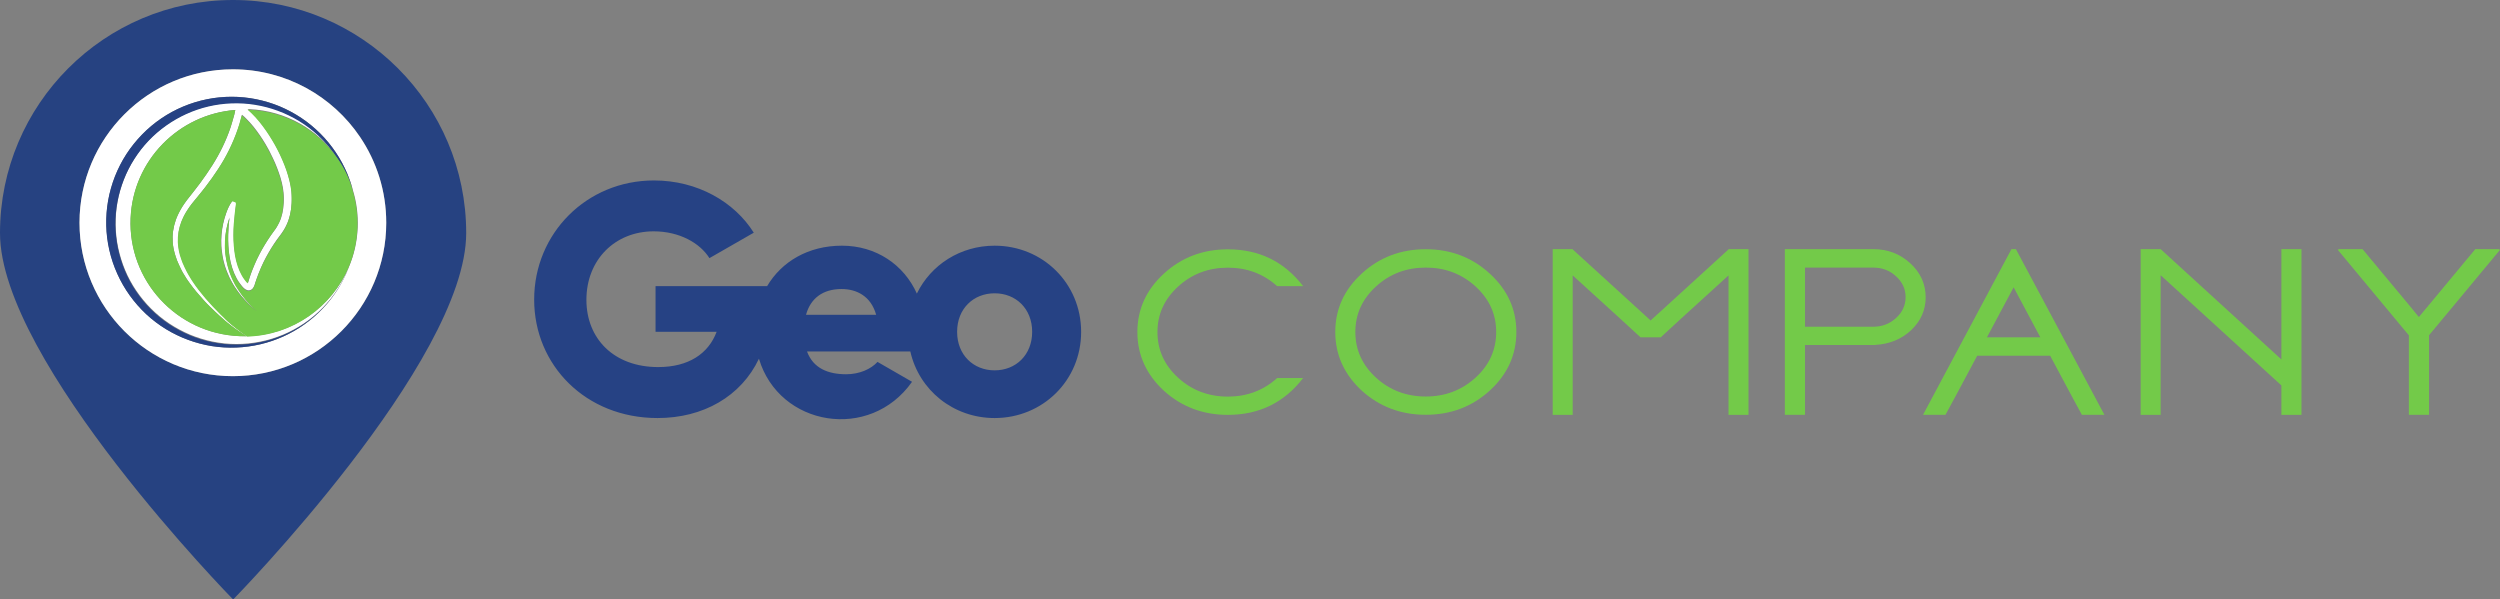 <?xml version="1.0" encoding="utf-8"?>
<!-- Generator: Adobe Illustrator 23.0.0, SVG Export Plug-In . SVG Version: 6.00 Build 0)  -->
<svg version="1.1" id="Layer_1" xmlns="http://www.w3.org/2000/svg" xmlns:xlink="http://www.w3.org/1999/xlink" x="0px" y="0px"
	 viewBox="0 0 2751.5 659.8" style="enable-background:new 0 0 2751.5 659.8;" xml:space="preserve">
<rect x="0" y="0" width="2751.5" height="659.8" fill="#808080" stroke="none"/>
<style type="text/css">
	.st0{fill:#264284;}
	.st1{fill:#73CA49;}
	.st2{fill:#264281;}
	.st3{fill:#FFFFFF;}
</style>
<path class="st0" d="M1094.7,270.4c-37.8,0-70.2,21.1-85.6,52.7c-14.3-31.8-44.9-52.7-82.5-52.7c-37,0-66.3,17.5-82.3,44.5H721.5
	v50.3h67.2c-9,24.1-30.9,38.8-64.3,38.8c-48.8,0-79-31.3-79-74c0-44.2,31.6-75.4,74-75.4c28.4,0,51,12.9,61.4,29.5l48.8-28
	c-21.2-33.8-61.8-57.5-109.9-57.5c-74,0-131.8,58.2-131.8,131.1c0,72.2,56.7,130.4,135.8,130.4c50.2,0,91.9-23.8,111.6-65.3
	c22.2,74.7,122.2,91.3,168.5,25.4l-38-21.9c-7.2,7.9-19.8,13.6-34.5,13.6c-19.8,0-36.3-6.5-43.1-25.1h113.7
	c9.6,42.7,47.4,73.3,92.8,73.3c52.8,0,95.2-41.3,95.2-94.8C1189.9,311.7,1147.5,270.4,1094.7,270.4 M887.1,346.5
	c5-18.3,18.7-28.4,39.1-28.4c16.2,0,32.3,7.5,38.1,28.4H887.1z M1094.7,407.6c-23.3,0-41.3-16.9-41.3-42.4c0-25.5,18-42.4,41.3-42.4
	c23.3,0,41.3,16.9,41.3,42.4C1136,390.7,1118,407.6,1094.7,407.6z"/>
<path class="st1" d="M1296.6,315.4c15.2-13.9,33.5-20.8,54.8-20.8c21.1,0,39.2,6.8,54.2,20.3h28.6c-20.8-27-48.4-40.5-82.8-40.5
	c-27.5,0-51,8.9-70.5,26.8c-19.4,17.8-29.1,39.2-29.1,64.3c0,25.1,9.8,46.6,29.1,64.5c19.5,17.7,43.1,26.6,70.5,26.6
	c34.4,0,62-13.5,82.8-40.5h-28.6c-15.1,13.6-33.2,20.4-54.2,20.4c-21.3,0-39.6-6.9-54.8-20.8c-15.2-13.9-22.7-30.7-22.7-50.2
	C1273.9,345.9,1281.4,329.3,1296.6,315.4"/>
<path class="st1" d="M1639.6,301.1c-19.4-17.8-42.9-26.8-70.4-26.8c-27.5,0-51,8.9-70.5,26.8c-19.4,17.8-29.1,39.2-29.1,64.3
	c0,25.1,9.8,46.6,29.1,64.5c19.5,17.7,43.1,26.6,70.5,26.6c27.5,0,51-8.9,70.4-26.6c19.5-17.8,29.3-39.4,29.3-64.5
	C1668.9,340.3,1659.1,318.9,1639.6,301.1 M1624,415.6c-15.2,13.9-33.5,20.8-54.8,20.8c-21.3,0-39.6-6.9-54.8-20.8
	c-15.2-13.9-22.7-30.7-22.7-50.2c0-19.5,7.5-36.2,22.7-50.1c15.2-13.9,33.5-20.8,54.8-20.8c21.3,0,39.6,6.9,54.8,20.8
	c15.2,13.9,22.7,30.6,22.7,50.1C1646.7,384.9,1639.2,401.8,1624,415.6z"/>
<polyline class="st1" points="1902.4,274.5 1827.8,342.6 1818.5,351 1816.7,352.8 1814.8,351 1805.6,342.6 1730.9,274.5 
	1730.9,274.2 1708.9,274.2 1708.9,456.6 1730.9,456.6 1730.9,303.1 1783.5,351 1805.6,371.3 1827.8,371.3 1832.3,367.1 1849.8,351 
	1902.4,303.1 1902.4,456.6 1924.4,456.6 1924.4,274.2 1902.4,274.2 1902.4,274.5 "/>
<path class="st1" d="M2102.4,289.7c-11.3-10.3-24.8-15.5-40.8-15.5h-97.2v182.3h22.2v-76.8h77.4v-0.1c15.7-0.9,29-6.4,39.5-16.3
	c10.6-10.1,15.9-22.2,15.9-36.3C2119.3,312.4,2113.7,300.1,2102.4,289.7 M2086.8,350c-7,6.4-15.3,9.6-25.2,9.6h-75v-65.1h75
	c9.9,0,18.3,3.2,25.2,9.6c7,6.4,10.5,14,10.5,22.9C2097.3,336,2093.8,343.6,2086.8,350z"/>
<path class="st1" d="M2213.8,274.2l-97.3,182.3h24.7l10.9-20.1l24-44.9h80.3l24,44.9l10.9,20.1h24.8l-97.4-182.3H2213.8
	 M2186.8,371.3l29.4-55.1l29.4,55.1H2186.8z"/>
<polyline class="st1" points="2510.9,395.6 2378,274.2 2356,274.2 2356,456.6 2378,456.6 2378,302.9 2510.9,424.2 2510.9,456.6 
	2533,456.6 2533,274.2 2510.9,274.2 2510.9,395.6 "/>
<polyline class="st1" points="2750.3,274.2 2724.3,274.2 2673.4,335.5 2662.2,348.9 2651.2,335.5 2600.2,274.2 2574.1,274.2 
	2573,275 2643.3,359.6 2648.3,365.6 2651.2,369 2651.2,456.5 2673.4,456.5 2673.4,369 2676.2,365.6 2681.2,359.6 2751.5,275 
	2750.3,274.2 "/>
<path class="st2" d="M256.5,0C114.9,0,0,114.9,0,256.5c0,141.7,256.6,403.3,256.6,403.3s256.5-261.6,256.5-403.3
	C513.1,114.9,398.2,0,256.5,0 M256.3,414c-93.2,0-168.8-75.6-168.8-168.8S163.1,76.3,256.3,76.3c58.3,0,109.7,29.5,140,74.4
	c18.2,26.9,28.8,59.4,28.8,94.4C425.2,338.4,349.6,414,256.3,414z"/>
<path class="st3" d="M256.3,76.3c-93.2,0-168.8,75.6-168.8,168.8S163.1,414,256.3,414s168.8-75.6,168.8-168.8
	c0-35-10.6-67.4-28.8-94.4C366,105.9,314.6,76.3,256.3,76.3 M393.7,250.7c-0.7,15.2-4,29.7-9.6,42.9c-0.2,0.5-0.4,1-0.5,1.4
	c-3.2,8.3-7.3,16.2-12,23.7c-4.8,7.5-10.2,14.5-16.4,20.9c-12.2,12.9-27,23.3-43.3,30.7c-16.2,7.3-34,11.5-51.9,12.2
	c-9,0.3-18-0.2-26.9-1.6c-8.9-1.4-17.7-3.7-26.1-6.9c-16.9-6.3-32.7-15.9-46.1-28.3c-13.3-12.4-24.2-27.5-31.7-44.3
	c-7.5-16.7-11.7-35-12.2-53.3c-0.2-9.2,0.4-18.4,2.1-27.5c1.6-9.1,4.1-18,7.5-26.5c3.4-8.6,7.6-16.8,12.6-24.5
	c5-7.7,10.8-14.9,17.2-21.5c12.9-13.2,28.3-23.7,45.2-30.8c16.9-7.1,35.1-10.8,53.4-10.8c18.2,0,36.3,3.7,53,10.6
	c8.3,3.5,16.3,7.8,23.8,12.8c7.5,5,14.4,10.8,20.8,17.1c12.7,12.7,22.8,27.8,29.7,44.2c2.5,5.9,4.5,11.9,6.1,18.1
	C392.4,222.3,394.3,236.3,393.7,250.7z"/>
<path class="st3" d="M272.3,370c-4.1-2.8-8.1-5.7-12-8.8c-3.1-2.5-6.2-5-9.1-7.6c-0.7-0.7-1.5-1.3-2.2-2l-2.1-2.1
	c-1.4-1.4-2.9-2.7-4.3-4.2c-5.6-5.6-11.1-11.4-16.2-17.4c-5.1-6-10-12.2-14.3-18.8l-1.6-2.5l-1.5-2.5c-0.5-0.8-1-1.7-1.5-2.5
	l-1.4-2.6l-0.7-1.3l-0.6-1.3l-1.3-2.6c-0.4-0.9-0.8-1.8-1.2-2.7l-0.6-1.3l-0.3-0.7l-0.3-0.7c-0.7-1.8-1.4-3.6-1.9-5.5l-0.7-2.1
	l-0.2-0.7l-0.7-2.8c-0.1-0.5-0.2-0.9-0.3-1.4l-0.5-2.8c-0.1-0.5-0.1-0.9-0.2-1.4c-0.1-0.9-0.3-1.9-0.3-2.8l-0.2-2.8
	c-0.1-3.8,0.1-7.6,0.7-11.3c0.6-3.7,1.6-7.4,3-10.9l1.1-2.6c0.4-0.9,0.8-1.7,1.2-2.6c0.2-0.4,0.4-0.9,0.6-1.3l0.7-1.3
	c0.5-0.8,0.9-1.7,1.4-2.5l1.5-2.4l1.6-2.4c0.3-0.4,0.5-0.8,0.8-1.2l0.9-1.2c0.6-0.8,1.1-1.6,1.7-2.3c2.4-3,5-6.1,7.5-9.2l3.8-4.7
	l3.7-4.7c4.9-6.4,9.6-12.9,14-19.7c8.9-13.5,16.2-28.2,21.5-43.6l1.9-5.8l0.2-0.7l0.2-0.7l0.4-1.5l0.8-2.9l0.4-1.5
	c0.1-0.5,0.3-1,0.4-1.5l0.3-1.3c1.7,1.4,3.3,2.8,4.8,4.4c2.7,2.7,5.2,5.5,7.7,8.5c4.8,6,9.2,12.4,13.2,19.1c1,1.7,1.9,3.4,2.9,5.1
	c0.9,1.7,1.9,3.4,2.7,5.2c1.8,3.5,3.4,7,5,10.5c1.5,3.6,3,7.2,4.2,10.8c1.3,3.6,2.4,7.3,3.3,11c0.9,3.7,1.6,7.4,1.9,11.1
	c0.1,0.9,0.2,1.8,0.2,2.8c0,1,0.1,1.9,0.1,2.9c0,1,0,1.9,0,2.9c0,0.9,0,1.9-0.1,2.8c-0.4,7.5-1.8,14.9-5,21.5
	c-0.8,1.6-1.7,3.3-2.6,4.8c-0.5,0.8-1,1.6-1.5,2.3l-0.8,1.1c-0.3,0.4-0.6,0.8-0.9,1.2c-2.4,3.3-4.7,6.6-6.9,10
	c-2.2,3.4-4.3,6.9-6.3,10.4c-2,3.6-3.8,7.2-5.6,10.9c-1.7,3.7-3.3,7.4-4.8,11.2l-1.1,2.9l-0.5,1.4l-0.5,1.4l-1,2.9l-0.9,3l-0.5,1.5
	l-0.2,0.7c-0.1,0.2-0.1,0.4-0.2,0.6c0,0.1-0.1,0.2-0.1,0.2c-0.1-0.1-0.2-0.2-0.3-0.3l-0.5-0.5c-0.3-0.3-0.6-0.7-0.9-1
	c-0.6-0.7-1.2-1.4-1.7-2.2c-1.1-1.5-2.1-3-3-4.6c-3.7-6.5-6-13.8-7.4-21.4c-1.4-7.6-1.9-15.4-1.9-23.2c0-7.8,0.6-15.7,1.5-23.5
	c0.2-2,0.5-3.9,0.7-5.9l0.4-3l0.1-0.8c0-0.3,0.1-0.5,0.1-0.9c0-0.1,0-0.2,0-0.3c-0.1-0.3,0.2,0-0.3-1.4c-6.1-2.9-3.5,0.1-4.2-0.7
	c-0.1,0.1-0.2,0.2-0.3,0.3c-0.1,0.1-0.2,0.2-0.2,0.3l-0.2,0.2l-0.3,0.4c-0.3,0.5-0.6,1-0.9,1.4c-0.3,0.5-0.5,0.9-0.8,1.4
	c-0.5,0.9-1,1.9-1.4,2.8c-0.9,1.9-1.7,3.8-2.3,5.7c-1.4,3.9-2.5,7.8-3.4,11.8c-0.9,4-1.5,8-1.8,12.1c-0.3,4.1-0.4,8.1-0.2,12.2
	l0.1,1.5c0,0.5,0,1,0.1,1.5l0.3,3c0.3,2,0.5,4,0.9,6c0.3,2,0.8,4,1.3,5.9c0.3,1,0.5,2,0.8,2.9l0.4,1.5l0.5,1.4c0.3,1,0.6,1.9,1,2.9
	l1.1,2.8c0.2,0.5,0.4,0.9,0.6,1.4l0.6,1.4l1.2,2.8l1.4,2.7l0.7,1.3c0.2,0.4,0.5,0.9,0.7,1.3l1.5,2.6c0.2,0.4,0.5,0.9,0.8,1.3
	l0.8,1.3c2.2,3.3,4.6,6.6,7.1,9.7c2.6,3.1,5.3,6,8.1,8.8c2.9,2.8,5.9,5.3,9.2,7.7c-3.1-2.5-6-5.3-8.7-8.2c-2.7-2.9-5.2-6-7.6-9.1
	c-2.4-3.2-4.6-6.5-6.6-9.8l-0.8-1.3c-0.3-0.4-0.5-0.8-0.7-1.3l-1.3-2.6c-0.2-0.4-0.4-0.9-0.7-1.3l-0.6-1.3l-1.2-2.7l-1.6-4.1
	c-0.2-0.5-0.3-0.9-0.5-1.4l-0.9-2.8c-0.3-0.9-0.6-1.9-0.8-2.8l-0.4-1.4l-0.3-1.4c-0.2-1-0.5-1.9-0.7-2.9c-0.4-1.9-0.8-3.8-1-5.8
	c-0.3-1.9-0.5-3.9-0.7-5.8l-0.2-2.9c0-0.5,0-1,0-1.5l0-1.5c0-3.9,0.2-7.8,0.6-11.7c0.8-6.5,2.3-12.9,4.4-19.1
	c-0.7,6.2-1.2,12.4-1.4,18.7c-0.2,8.1,0.2,16.3,1.5,24.4c1.3,8.1,3.7,16.2,7.7,23.7c1,1.9,2.1,3.7,3.4,5.4c0.6,0.9,1.3,1.7,2,2.6
	c0.3,0.4,0.7,0.8,1,1.2l0.5,0.6c0.2,0.2,0.4,0.4,0.6,0.6c0.4,0.4,0.9,0.9,1.5,1.3c0.6,0.4,1.2,0.9,2.3,1.3c0.5,0.2,1.1,0.4,1.9,0.4
	c0.7,0,1.5-0.1,2.2-0.4c0.7-0.3,1.3-0.7,1.7-1.1c0.2-0.2,0.4-0.4,0.6-0.6c0.2-0.2,0.3-0.4,0.5-0.6c1.9-2.9,1.9-5,2.7-6.7l0.9-2.7
	l1-2.7l0.5-1.4l0.5-1.4l1.1-2.7c1.5-3.6,3-7.2,4.7-10.7c1.7-3.5,3.5-6.9,5.5-10.3c1.9-3.4,4-6.7,6.1-9.9c2.1-3.3,4.4-6.4,6.8-9.5
	l0.9-1.2l0.9-1.3c0.6-0.9,1.2-1.8,1.8-2.7c1.2-1.8,2.2-3.7,3.1-5.6c1.9-3.9,3.3-8,4.2-12.1c1-4.2,1.5-8.4,1.7-12.5
	c0.1-1,0.1-2.1,0.1-3.1c0-1,0-2.1,0-3.1c0-1,0-2.1-0.1-3.1c0-1-0.1-2.1-0.2-3.2c-0.4-4.3-1.1-8.4-2.1-12.4c-1-4-2.2-8-3.5-11.9
	c-1.3-3.9-2.8-7.7-4.5-11.4c-1.6-3.8-3.4-7.4-5.2-11c-0.9-1.8-1.9-3.6-2.9-5.4c-1-1.8-2-3.6-3.1-5.3c-4.2-7-8.8-13.7-14-20.1
	c-2.6-3.2-5.4-6.3-8.4-9.2c-1.5-1.4-3-2.8-4.5-4.1c0.5,0,1.1,0,1.6,0c40.7,1.7,76,22.7,97.5,53.7c-6-9.3-13.1-17.8-21.2-25.3
	c-12.8-11.9-28-21.2-44.3-27.2c-8.2-3-16.6-5.2-25.1-6.6c-8.6-1.4-17.2-1.9-25.8-1.6c-17.2,0.6-34.3,4.7-49.9,11.7
	c-15.6,7.1-29.8,17.1-41.6,29.5c-5.9,6.2-11.1,12.9-15.7,20.1c-4.6,7.2-8.5,14.8-11.6,22.8c-6.3,15.9-9.4,32.9-9.2,50
	c0.1,8.5,1,17.1,2.8,25.4c1.8,8.4,4.3,16.6,7.6,24.5c3.3,7.9,7.4,15.5,12.2,22.6c4.8,7.1,10.3,13.8,16.4,19.9
	c6.1,6.1,12.8,11.6,20,16.4c7.2,4.8,14.9,8.9,22.9,12.3c16.1,6.7,33.5,10.3,51,10.3c17.5,0,35.1-3.5,51.4-10.3
	c16.3-6.8,31.2-16.9,43.6-29.6c6.2-6.3,11.8-13.3,16.6-20.7c4.8-7.4,8.9-15.4,12.1-23.6c0.2-0.4,0.3-0.9,0.5-1.3
	C365.4,337.8,322.3,368.6,272.3,370 M258.8,226.1C258.9,226,258.9,226,258.8,226.1C258.8,226.1,258.8,226.1,258.8,226.1L258.8,226.1
	z M258.8,226.1C258.8,226.1,258.8,226.1,258.8,226.1C258.5,225.8,258.7,225.9,258.8,226.1z M258.6,226.4l0.2-0.2l0-0.1
	c0.1,0.1,0.1,0.3-0.3,0.3C258.5,226.4,258.6,226.4,258.6,226.4z M273.9,312.7C273.9,312.7,273.9,312.7,273.9,312.7
	C273.9,312.8,273.9,312.8,273.9,312.7z M267.6,120.7C267.6,120.7,267.6,120.7,267.6,120.7c0,0.1,0,0.1,0,0.2
	C267.6,120.8,267.6,120.7,267.6,120.7z M263.4,369.9c-69-3-122.6-61.1-119.6-129.9c2.7-63.7,53-114.2,115.2-119l-0.4,1.9l-0.6,2.9
	c-0.1,0.5-0.2,1-0.4,1.4l-0.4,1.4l-0.8,2.8c-0.3,0.9-0.5,1.9-0.8,2.8l-1.7,5.6c-4.9,14.8-11.8,28.9-20.2,42.1
	c-4.2,6.6-8.7,13.1-13.3,19.4l-3.6,4.7l-3.6,4.7c-2.5,3.1-4.9,6.1-7.4,9.4c-0.6,0.8-1.2,1.7-1.8,2.5L203,224
	c-0.3,0.4-0.6,0.9-0.9,1.3c-0.6,0.9-1.1,1.7-1.7,2.6l-1.6,2.7c-0.5,0.9-1,1.8-1.5,2.8l-0.7,1.4c-0.2,0.5-0.4,0.9-0.7,1.4
	c-0.4,1-0.9,1.9-1.3,2.9l-1.1,2.9c-1.4,3.9-2.4,8-3,12.2c-0.6,4.2-0.7,8.4-0.4,12.5l0.3,3.1c0.1,1,0.3,2.1,0.5,3.1
	c0.1,0.5,0.2,1,0.3,1.5l0.7,3c0.1,0.5,0.2,1,0.4,1.5l0.9,3l0.2,0.7l0.3,0.7l0.5,1.5l0.5,1.5c0.1,0.2,0.2,0.5,0.3,0.7l0.3,0.7
	l1.2,2.8l0.3,0.7l1,2.1c0.4,0.9,0.9,1.9,1.3,2.8l1.4,2.7l0.7,1.3l0.8,1.3l1.6,2.6c0.5,0.9,1.1,1.7,1.6,2.6l1.7,2.5l1.8,2.5
	c4.7,6.6,9.9,12.7,15.3,18.6l2,2.2c0.7,0.7,1.4,1.4,2.1,2.2l2.1,2.1l1.1,1.1l1.1,1c1.4,1.4,2.9,2.8,4.3,4.2l4.4,4.1
	c1.5,1.4,3,2.7,4.5,4l2.2,2c0.8,0.7,1.5,1.3,2.3,1.9c3.1,2.5,6.3,4.9,9.5,7.3c3.3,2.3,6.6,4.5,10,6.6c0.6,0.4,1.2,0.8,1.8,1.1
	C268.7,370.1,266.1,370,263.4,369.9z"/>
<path class="st0" d="M354.9,339.4c-12.4,12.7-27.3,22.8-43.6,29.6c-16.3,6.8-33.8,10.4-51.4,10.3c-17.5,0-35-3.6-51-10.3
	c-8-3.4-15.7-7.5-22.9-12.3c-7.2-4.8-13.9-10.3-20-16.4c-6.1-6.1-11.6-12.8-16.4-19.9c-4.8-7.1-8.9-14.7-12.2-22.6
	c-3.3-7.9-5.8-16.1-7.6-24.5c-1.7-8.4-2.6-16.9-2.8-25.4c-0.2-17.1,3-34.1,9.2-50c3.1-7.9,7-15.6,11.6-22.8
	c4.6-7.2,9.8-13.9,15.7-20.1c11.8-12.4,26-22.4,41.6-29.5c15.6-7.1,32.7-11.1,49.9-11.7c8.6-0.3,17.3,0.2,25.8,1.6
	c8.6,1.4,17,3.6,25.1,6.6c16.3,6,31.5,15.3,44.3,27.2c8.1,7.5,15.2,16,21.2,25.3c7.3,10.6,13.1,22.3,16.9,34.8
	c-1.6-6.1-3.7-12.2-6.1-18.1c-6.9-16.4-17-31.6-29.7-44.2c-6.3-6.3-13.3-12.1-20.8-17.1c-7.5-5-15.5-9.3-23.8-12.8
	c-16.7-6.9-34.8-10.6-53-10.6c-18.2,0-36.5,3.7-53.4,10.8c-16.9,7.1-32.4,17.6-45.2,30.8c-6.4,6.6-12.2,13.8-17.2,21.5
	c-5,7.7-9.2,16-12.6,24.5c-3.3,8.6-5.9,17.5-7.5,26.5c-1.6,9.1-2.3,18.3-2.1,27.5c0.4,18.4,4.6,36.6,12.2,53.3
	c7.5,16.7,18.4,31.8,31.7,44.3c13.3,12.4,29.1,22.1,46.1,28.3c8.5,3.1,17.2,5.4,26.1,6.9c8.9,1.4,17.9,2,26.9,1.6
	c17.9-0.6,35.6-4.8,51.9-12.2c16.2-7.3,31-17.8,43.3-30.7c6.1-6.4,11.6-13.5,16.4-20.9c4.8-7.5,8.8-15.4,12-23.7
	c-3.3,8.2-7.3,16.2-12.1,23.6C366.6,326.1,361,333.1,354.9,339.4"/>
<path class="st0" d="M383.5,295.1c0.2-0.5,0.4-1,0.5-1.4c0,0,0,0.1-0.1,0.1C383.9,294.2,383.7,294.6,383.5,295.1"/>
<path class="st1" d="M258.8,226.1L258.8,226.1l-0.2,0.2c0,0-0.1,0.1-0.1,0.1C258.8,226.4,258.9,226.3,258.8,226.1"/>
<path class="st1" d="M258.8,226.1C258.7,225.9,258.5,225.8,258.8,226.1C258.8,226.1,258.8,226.1,258.8,226.1"/>
<path class="st1" d="M273.9,312.7C273.9,312.8,273.9,312.8,273.9,312.7C273.9,312.7,273.9,312.7,273.9,312.7"/>
<path class="st1" d="M258.8,226.1L258.8,226.1C258.8,226.1,258.8,226.1,258.8,226.1C258.9,226,258.9,226,258.8,226.1"/>
<path class="st1" d="M259.6,362.2c-3.3-2.3-6.5-4.7-9.5-7.3c-0.8-0.6-1.5-1.3-2.3-1.9l-2.2-2c-1.5-1.3-3-2.6-4.5-4l-4.4-4.1
	c-1.5-1.4-2.9-2.8-4.3-4.2l-1.1-1l-1.1-1.1l-2.1-2.1c-0.7-0.7-1.4-1.4-2.1-2.2l-2-2.2c-5.4-5.9-10.6-12.1-15.3-18.6l-1.8-2.5
	l-1.7-2.5c-0.5-0.9-1.1-1.7-1.6-2.6l-1.6-2.6l-0.8-1.3l-0.7-1.3l-1.4-2.7c-0.5-0.9-0.9-1.8-1.3-2.8l-1-2.1l-0.3-0.7l-1.2-2.8
	L195,287c-0.1-0.2-0.2-0.5-0.3-0.7l-0.5-1.5l-0.5-1.5l-0.3-0.7l-0.2-0.7l-0.9-3c-0.2-0.5-0.3-1-0.4-1.5l-0.7-3
	c-0.1-0.5-0.2-1-0.3-1.5c-0.2-1-0.3-2.1-0.5-3.1l-0.3-3.1c-0.3-4.2-0.2-8.4,0.4-12.5c0.6-4.1,1.6-8.2,3-12.2l1.1-2.9
	c0.4-1,0.8-1.9,1.3-2.9c0.2-0.5,0.4-1,0.7-1.4l0.7-1.4c0.5-0.9,0.9-1.9,1.5-2.8l1.6-2.7c0.5-0.9,1.1-1.7,1.7-2.6
	c0.3-0.4,0.6-0.9,0.9-1.3l0.9-1.3c0.6-0.8,1.2-1.7,1.8-2.5c2.5-3.3,5-6.3,7.4-9.4l3.6-4.7l3.6-4.7c4.7-6.3,9.2-12.8,13.3-19.4
	c8.4-13.3,15.2-27.4,20.2-42.1l1.7-5.6c0.3-0.9,0.5-1.9,0.8-2.8l0.8-2.8l0.4-1.4c0.1-0.5,0.3-0.9,0.4-1.4l0.6-2.9l0.4-1.9
	c-62.2,4.8-112.5,55.3-115.2,119c-2.9,68.8,50.6,127,119.6,129.9c2.7,0.1,5.3,0.1,8,0.1c-0.6-0.4-1.2-0.8-1.8-1.1
	C266.2,366.8,262.8,364.5,259.6,362.2"/>
<path class="st1" d="M267.6,120.7c0,0.1,0,0.1,0,0.2C267.6,120.8,267.6,120.7,267.6,120.7C267.6,120.7,267.6,120.7,267.6,120.7"/>
<path class="st1" d="M371.6,174.5c-21.5-31-56.8-51.9-97.5-53.7c-0.5,0-1.1,0-1.6,0c1.6,1.3,3.1,2.7,4.5,4.1c3,2.9,5.8,6,8.4,9.2
	c5.2,6.4,9.8,13.1,14,20.1c1.1,1.7,2,3.5,3.1,5.3c1,1.8,1.9,3.6,2.9,5.4c1.9,3.6,3.6,7.3,5.2,11c1.6,3.7,3.1,7.5,4.5,11.4
	c1.3,3.9,2.5,7.8,3.5,11.9c1,4,1.7,8.2,2.1,12.4c0.1,1.1,0.2,2.1,0.2,3.2c0,1,0.1,2.1,0.1,3.1c0,1,0,2.1,0,3.1c0,1,0,2.1-0.1,3.1
	c-0.2,4.2-0.8,8.4-1.7,12.5c-1,4.2-2.3,8.3-4.2,12.1c-0.9,1.9-2,3.8-3.1,5.6c-0.6,0.9-1.2,1.8-1.8,2.7l-0.9,1.3l-0.9,1.2
	c-2.3,3.1-4.6,6.3-6.8,9.5c-2.1,3.2-4.2,6.6-6.1,9.9c-1.9,3.4-3.7,6.8-5.5,10.3c-1.7,3.5-3.3,7.1-4.7,10.7l-1.1,2.7l-0.5,1.4
	l-0.5,1.4l-1,2.7l-0.9,2.7c-0.7,1.7-0.7,3.8-2.7,6.7c-0.1,0.2-0.3,0.4-0.5,0.6c-0.2,0.2-0.4,0.4-0.6,0.6c-0.4,0.4-1,0.8-1.7,1.1
	c-0.7,0.3-1.5,0.4-2.2,0.4c-0.7,0-1.4-0.2-1.9-0.4c-1-0.4-1.7-0.9-2.3-1.3c-0.6-0.4-1-0.9-1.5-1.3c-0.2-0.2-0.4-0.4-0.6-0.6
	l-0.5-0.6c-0.4-0.4-0.7-0.8-1-1.2c-0.7-0.8-1.3-1.7-2-2.6c-1.2-1.7-2.4-3.6-3.4-5.4c-4.1-7.5-6.4-15.6-7.7-23.7
	c-1.3-8.1-1.7-16.3-1.5-24.4c0.1-6.3,0.6-12.5,1.4-18.7c-2.2,6.1-3.6,12.6-4.4,19.1c-0.5,3.9-0.7,7.8-0.6,11.7l0,1.5
	c0,0.5,0,1,0,1.5l0.2,2.9c0.2,1.9,0.3,3.9,0.7,5.8c0.2,1.9,0.7,3.9,1,5.8c0.2,1,0.5,1.9,0.7,2.9l0.3,1.4l0.4,1.4
	c0.3,0.9,0.5,1.9,0.8,2.8l0.9,2.8c0.2,0.5,0.3,0.9,0.5,1.4l1.6,4.1l1.2,2.7l0.6,1.3c0.2,0.4,0.4,0.9,0.7,1.3l1.3,2.6
	c0.2,0.4,0.5,0.9,0.7,1.3l0.8,1.3c2.1,3.4,4.3,6.7,6.6,9.8c2.4,3.2,4.9,6.2,7.6,9.1c2.7,2.9,5.6,5.6,8.7,8.2
	c-3.2-2.3-6.3-4.9-9.2-7.7c-2.9-2.8-5.6-5.7-8.1-8.8c-2.5-3.1-4.9-6.3-7.1-9.7l-0.8-1.3c-0.3-0.4-0.6-0.8-0.8-1.3l-1.5-2.6
	c-0.2-0.4-0.5-0.9-0.7-1.3l-0.7-1.3l-1.4-2.7L251,303l-0.6-1.4c-0.2-0.5-0.4-0.9-0.6-1.4l-1.1-2.8c-0.3-1-0.6-1.9-1-2.9l-0.5-1.4
	l-0.4-1.5c-0.3-1-0.6-1.9-0.8-2.9c-0.4-2-0.9-3.9-1.3-5.9c-0.4-2-0.6-4-0.9-6l-0.3-3c-0.1-0.5-0.1-1-0.1-1.5l-0.1-1.5
	c-0.2-4.1-0.1-8.1,0.2-12.2c0.3-4.1,1-8.1,1.8-12.1c0.9-4,2-7.9,3.4-11.8c0.7-1.9,1.5-3.8,2.3-5.7c0.4-0.9,0.9-1.9,1.4-2.8
	c0.3-0.5,0.5-0.9,0.8-1.4c0.3-0.5,0.6-0.9,0.9-1.4l0.3-0.4l0.2-0.2c0-0.1,0.1-0.1,0.2-0.3c0.1-0.1,0.2-0.2,0.3-0.3
	c0.8,0.9-1.9-2.1,4.2,0.7c0.5,1.5,0.2,1.1,0.3,1.4c0,0.1,0,0.3,0,0.3c0,0.4-0.1,0.6-0.1,0.9l-0.1,0.8l-0.4,3c-0.3,2-0.5,3.9-0.7,5.9
	c-0.9,7.8-1.5,15.7-1.5,23.5c0,7.8,0.6,15.6,1.9,23.2c1.4,7.5,3.7,14.9,7.4,21.4c0.9,1.6,1.9,3.2,3,4.6c0.5,0.7,1.1,1.5,1.7,2.2
	c0.3,0.4,0.6,0.7,0.9,1l0.5,0.5c0.1,0.1,0.2,0.2,0.3,0.3c0-0.1,0.1-0.2,0.1-0.2c0.1-0.2,0.1-0.4,0.2-0.6l0.2-0.7l0.5-1.5l0.9-3
	l1-2.9l0.5-1.4l0.5-1.4l1.1-2.9c1.5-3.8,3.1-7.5,4.8-11.2c1.8-3.7,3.6-7.3,5.6-10.9c2-3.5,4.1-7,6.3-10.4c2.2-3.4,4.5-6.8,6.9-10
	c0.3-0.4,0.6-0.8,0.9-1.2l0.8-1.1c0.6-0.7,1-1.5,1.5-2.3c1-1.5,1.8-3.2,2.6-4.8c3.2-6.6,4.6-14,5-21.5c0.1-0.9,0.1-1.9,0.1-2.8
	c0-0.9,0-1.9,0-2.9c0-1,0-1.9-0.1-2.9c0-1-0.1-1.9-0.2-2.8c-0.3-3.7-1-7.4-1.9-11.1c-0.9-3.7-2-7.4-3.3-11
	c-1.3-3.6-2.7-7.3-4.2-10.8c-1.5-3.6-3.2-7.1-5-10.5c-0.9-1.7-1.8-3.4-2.7-5.2c-1-1.7-1.9-3.4-2.9-5.1c-4-6.7-8.4-13.1-13.2-19.1
	c-2.4-3-5-5.9-7.7-8.5c-1.6-1.5-3.2-3-4.8-4.4l-0.3,1.3c-0.1,0.5-0.2,1-0.4,1.5l-0.4,1.5l-0.8,2.9l-0.4,1.5l-0.2,0.7l-0.2,0.7
	l-1.9,5.8c-5.3,15.4-12.6,30.1-21.5,43.6c-4.4,6.8-9.1,13.3-14,19.7l-3.7,4.7l-3.8,4.7c-2.5,3.1-5.2,6.2-7.5,9.2
	c-0.6,0.7-1.1,1.5-1.7,2.3l-0.9,1.2c-0.3,0.4-0.5,0.8-0.8,1.2l-1.6,2.4l-1.5,2.4c-0.5,0.8-0.9,1.7-1.4,2.5l-0.7,1.3
	c-0.2,0.4-0.4,0.9-0.6,1.3c-0.4,0.9-0.8,1.7-1.2,2.6l-1.1,2.6c-1.3,3.5-2.3,7.2-3,10.9c-0.6,3.7-0.8,7.5-0.7,11.3l0.2,2.8
	c0.1,0.9,0.2,1.9,0.3,2.8c0.1,0.5,0.1,0.9,0.2,1.4l0.5,2.8c0.1,0.5,0.2,0.9,0.3,1.4l0.7,2.8l0.2,0.7l0.7,2.1
	c0.5,1.8,1.3,3.6,1.9,5.5l0.3,0.7l0.3,0.7l0.6,1.3c0.4,0.9,0.8,1.8,1.2,2.7l1.3,2.6l0.6,1.3l0.7,1.3l1.4,2.6c0.5,0.9,1,1.7,1.5,2.5
	l1.5,2.5l1.6,2.5c4.3,6.6,9.2,12.8,14.3,18.8c5.2,6,10.6,11.8,16.2,17.4c1.4,1.4,2.8,2.8,4.3,4.2l2.1,2.1c0.7,0.7,1.4,1.4,2.2,2
	c2.9,2.7,6,5.2,9.1,7.6c3.9,3.1,7.9,6,12,8.8c50-1.4,93.1-32.2,111.7-76.2c0,0,0-0.1,0.1-0.1c5.6-13.3,9-27.7,9.6-42.9
	c0.6-14.4-1.3-28.4-5.2-41.5C384.7,196.7,378.9,185,371.6,174.5"/>
</svg>
